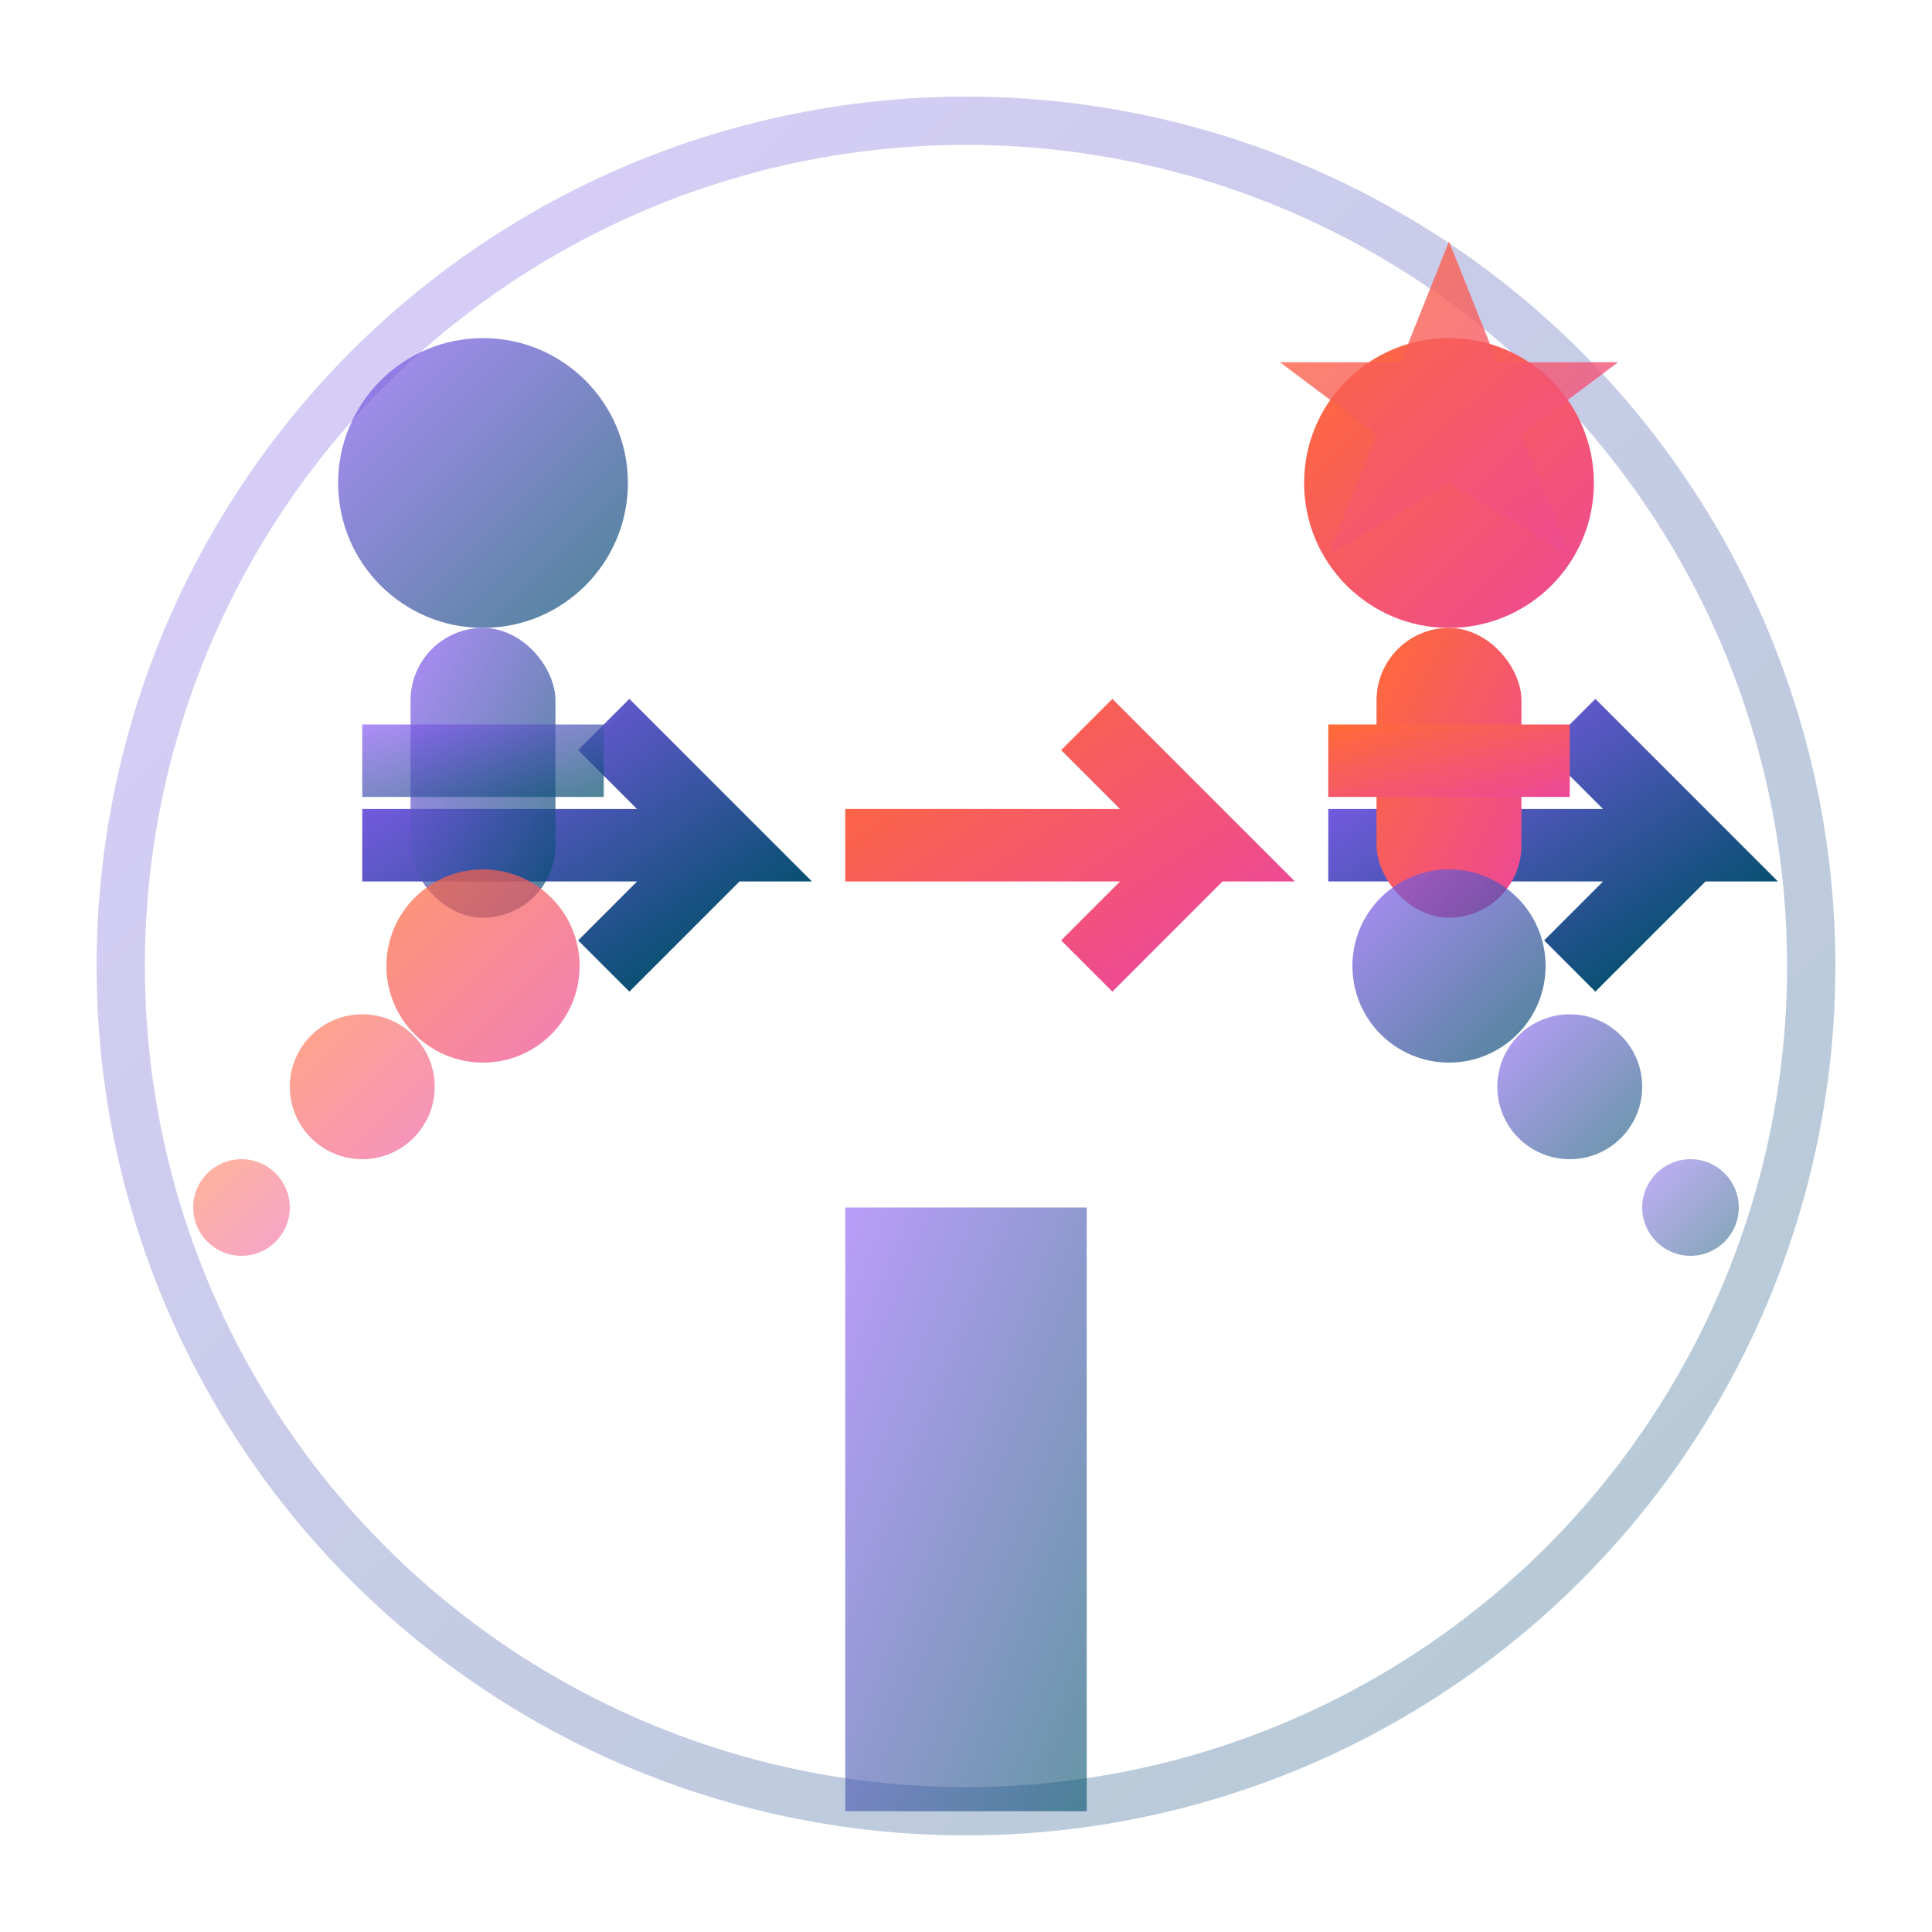 <svg width="80" height="80" viewBox="0 0 80 80" fill="none" xmlns="http://www.w3.org/2000/svg">
  <defs>
    <linearGradient id="serviceGradient2" x1="0%" y1="0%" x2="100%" y2="100%">
      <stop offset="0%" style="stop-color:#8b5cf6;stop-opacity:1" />
      <stop offset="100%" style="stop-color:#004f69;stop-opacity:1" />
    </linearGradient>
    <linearGradient id="serviceAccent2" x1="0%" y1="0%" x2="100%" y2="100%">
      <stop offset="0%" style="stop-color:#ff6b35;stop-opacity:1" />
      <stop offset="100%" style="stop-color:#ec4899;stop-opacity:1" />
    </linearGradient>
    <filter id="glow2">
      <feGaussianBlur stdDeviation="2" result="coloredBlur"/>
      <feMerge> 
        <feMergeNode in="coloredBlur"/>
        <feMergeNode in="SourceGraphic"/>
      </feMerge>
    </filter>
  </defs>
  
  <!-- Background circle -->
  <circle cx="40" cy="40" r="35" fill="none" stroke="url(#serviceGradient2)" stroke-width="2" opacity="0.3"/>
  
  <!-- Career path arrows -->
  <path d="M 15 35 L 30 35 L 25 30 M 30 35 L 25 40" stroke="url(#serviceGradient2)" stroke-width="3" fill="none" filter="url(#glow2)"/>
  <path d="M 35 35 L 50 35 L 45 30 M 50 35 L 45 40" stroke="url(#serviceAccent2)" stroke-width="3" fill="none" filter="url(#glow2)"/>
  <path d="M 55 35 L 70 35 L 65 30 M 70 35 L 65 40" stroke="url(#serviceGradient2)" stroke-width="3" fill="none" filter="url(#glow2)"/>
  
  <!-- Person transformation -->
  <!-- Before figure -->
  <circle cx="20" cy="20" r="6" fill="url(#serviceGradient2)" opacity="0.7"/>
  <rect x="17" y="26" width="6" height="12" rx="3" fill="url(#serviceGradient2)" opacity="0.7"/>
  <rect x="15" y="30" width="10" height="3" fill="url(#serviceGradient2)" opacity="0.7"/>
  
  <!-- After figure (transformed) -->
  <circle cx="60" cy="20" r="6" fill="url(#serviceAccent2)" filter="url(#glow2)"/>
  <rect x="57" y="26" width="6" height="12" rx="3" fill="url(#serviceAccent2)" filter="url(#glow2)"/>
  <rect x="55" y="30" width="10" height="3" fill="url(#serviceAccent2)" filter="url(#glow2)"/>
  
  <!-- Crown/Success symbol on transformed figure -->
  <polygon points="60,10 62,15 67,15 63,18 65,23 60,20 55,23 57,18 53,15 58,15" fill="url(#serviceAccent2)" opacity="0.8"/>
  
  <!-- Career ladder -->
  <rect x="35" y="50" width="10" height="25" fill="url(#serviceGradient2)" opacity="0.6"/>
  <line x1="30" y1="55" x2="50" y2="55" stroke="url(#serviceAccent2)" stroke-width="2"/>
  <line x1="30" y1="60" x2="50" y2="60" stroke="url(#serviceAccent2)" stroke-width="2"/>
  <line x1="30" y1="65" x2="50" y2="65" stroke="url(#serviceAccent2)" stroke-width="2"/>
  <line x1="30" y1="70" x2="50" y2="70" stroke="url(#serviceAccent2)" stroke-width="2"/>
  
  <!-- Growth indicators -->
  <circle cx="10" cy="50" r="2" fill="url(#serviceAccent2)" opacity="0.5"/>
  <circle cx="15" cy="45" r="3" fill="url(#serviceAccent2)" opacity="0.6"/>
  <circle cx="20" cy="40" r="4" fill="url(#serviceAccent2)" opacity="0.7"/>
  
  <circle cx="60" cy="40" r="4" fill="url(#serviceGradient2)" opacity="0.7"/>
  <circle cx="65" cy="45" r="3" fill="url(#serviceGradient2)" opacity="0.6"/>
  <circle cx="70" cy="50" r="2" fill="url(#serviceGradient2)" opacity="0.5"/>
</svg>
